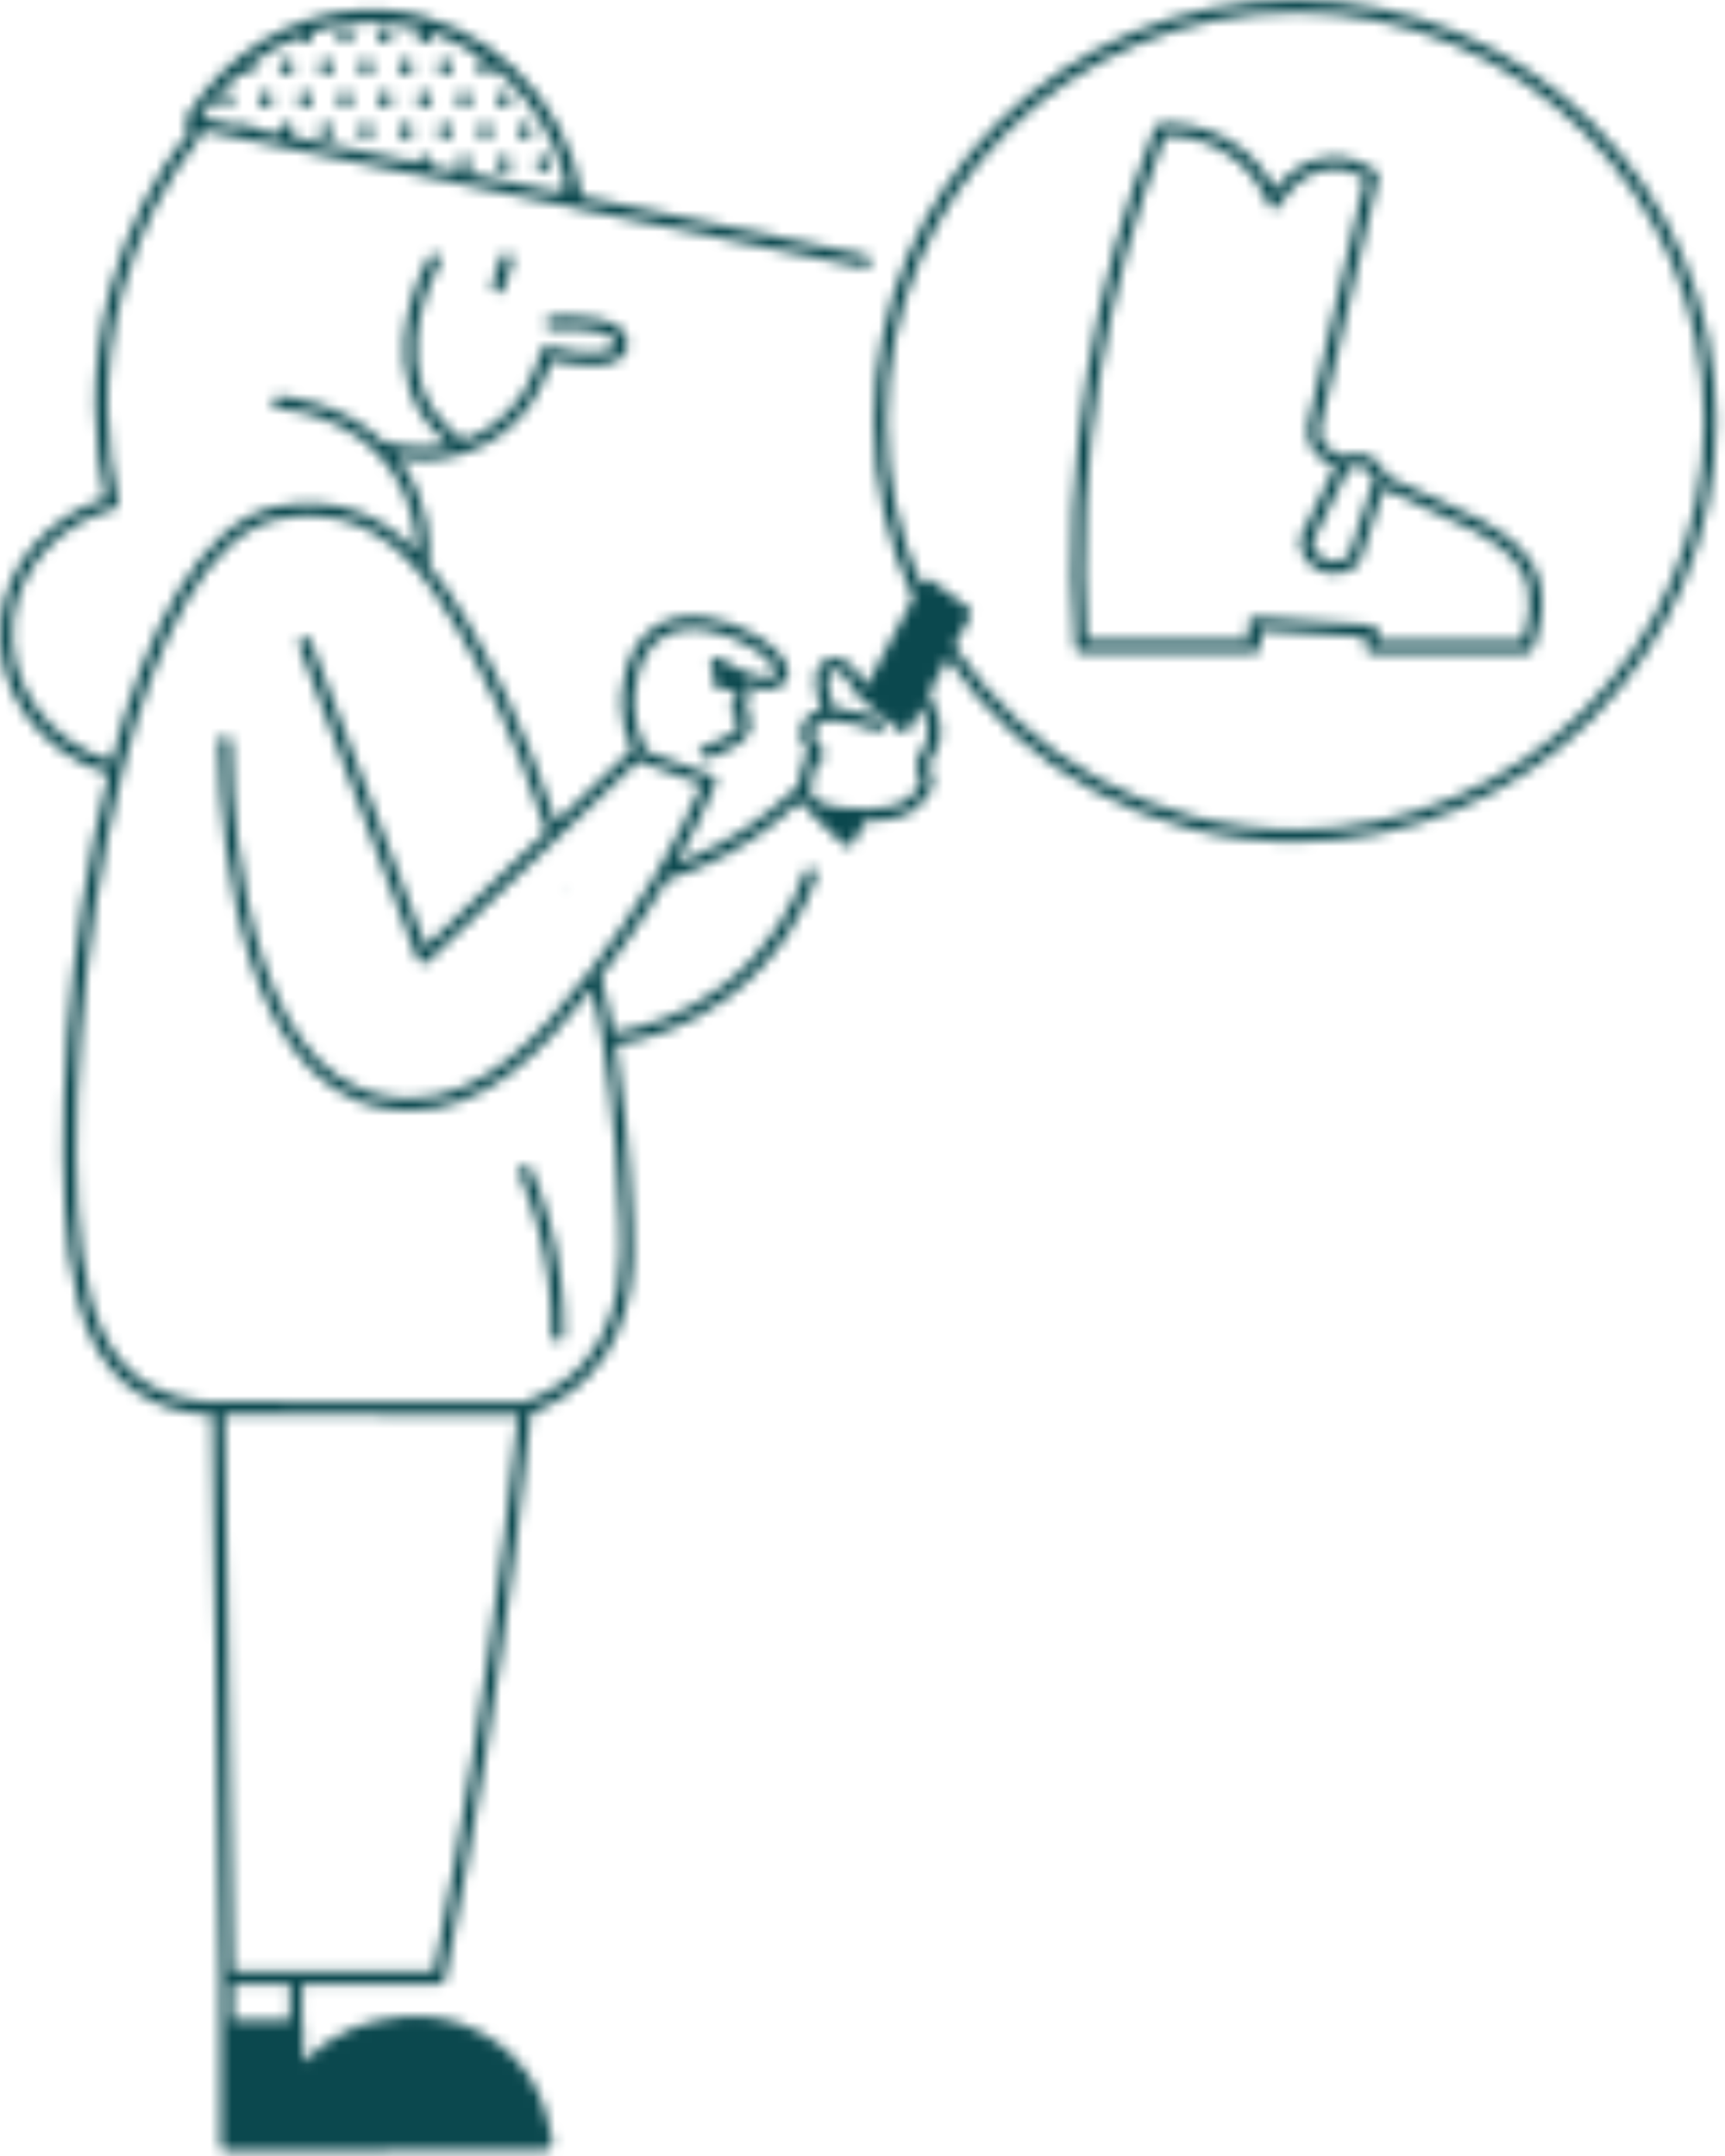 <svg width="160" height="200" viewBox="0 0 160 200" fill="none" xmlns="http://www.w3.org/2000/svg">
<mask id="mask0_6491_3026" style="mask-type:alpha" maskUnits="userSpaceOnUse" x="0" y="0" width="160" height="200">
<g clip-path="url(#clip0_6491_3026)">
<path d="M49.853 113.603C50.77 116.938 51.217 120.388 51.171 123.848C51.171 124.169 51.423 124.421 51.733 124.433C52.042 124.433 52.306 124.181 52.306 123.871C52.352 120.296 51.893 116.743 50.953 113.305C50.495 111.655 49.922 110.016 49.258 108.446C49.131 108.16 48.799 108.022 48.501 108.148C48.215 108.275 48.077 108.607 48.203 108.905C48.856 110.429 49.407 112.022 49.853 113.626V113.603Z" fill="black"/>
<path d="M52.266 82.496C52.266 82.668 52.357 82.828 52.483 82.931C52.426 82.725 52.357 82.519 52.3 82.312C52.277 82.37 52.266 82.439 52.266 82.507V82.496Z" fill="black"/>
<path d="M32.009 3.991C32.937 3.991 32.937 2.547 32.009 2.547C31.08 2.547 31.08 3.991 32.009 3.991Z" fill="black"/>
<path d="M26.587 6.936C27.515 6.936 27.515 5.492 26.587 5.492C25.659 5.492 25.659 6.936 26.587 6.936Z" fill="black"/>
<path d="M30.267 6.936C31.195 6.936 31.195 5.492 30.267 5.492C29.338 5.492 29.338 6.936 30.267 6.936Z" fill="black"/>
<path d="M33.954 6.936C34.882 6.936 34.882 5.492 33.954 5.492C33.026 5.492 33.026 6.936 33.954 6.936Z" fill="black"/>
<path d="M20.962 8.5C20.034 8.5 20.034 9.944 20.962 9.944C21.89 9.944 21.89 8.5 20.962 8.5Z" fill="black"/>
<path d="M24.642 9.944C25.57 9.944 25.57 8.5 24.642 8.5C23.713 8.5 23.713 9.944 24.642 9.944Z" fill="black"/>
<path d="M28.329 9.944C29.257 9.944 29.257 8.5 28.329 8.5C27.401 8.5 27.401 9.944 28.329 9.944Z" fill="black"/>
<path d="M32.009 9.944C32.937 9.944 32.937 8.5 32.009 8.5C31.08 8.5 31.08 9.944 32.009 9.944Z" fill="black"/>
<path d="M30.267 12.881C31.195 12.881 31.195 11.438 30.267 11.438C29.338 11.438 29.338 12.881 30.267 12.881Z" fill="black"/>
<path d="M33.954 12.881C34.882 12.881 34.882 11.438 33.954 11.438C33.026 11.438 33.026 12.881 33.954 12.881Z" fill="black"/>
<path d="M46.449 23.904L45.658 26.413C45.567 26.712 45.727 27.032 46.037 27.136C46.094 27.158 46.151 27.158 46.209 27.158C46.449 27.158 46.678 26.998 46.759 26.757L47.549 24.248C47.641 23.95 47.481 23.629 47.171 23.526C46.873 23.434 46.552 23.594 46.449 23.904Z" fill="black"/>
<path d="M35.696 3.991C36.624 3.991 36.624 2.547 35.696 2.547C34.768 2.547 34.768 3.991 35.696 3.991Z" fill="black"/>
<path d="M37.634 6.936C38.562 6.936 38.562 5.492 37.634 5.492C36.705 5.492 36.705 6.936 37.634 6.936Z" fill="black"/>
<path d="M41.313 6.936C42.242 6.936 42.242 5.492 41.313 5.492C40.385 5.492 40.385 6.936 41.313 6.936Z" fill="black"/>
<path d="M35.696 9.944C36.624 9.944 36.624 8.5 35.696 8.5C34.768 8.5 34.768 9.944 35.696 9.944Z" fill="black"/>
<path d="M39.376 9.944C40.304 9.944 40.304 8.5 39.376 8.5C38.448 8.5 38.448 9.944 39.376 9.944Z" fill="black"/>
<path d="M43.063 9.944C43.992 9.944 43.992 8.5 43.063 8.5C42.135 8.5 42.135 9.944 43.063 9.944Z" fill="black"/>
<path d="M46.743 9.944C47.671 9.944 47.671 8.5 46.743 8.5C45.815 8.5 45.815 9.944 46.743 9.944Z" fill="black"/>
<path d="M37.634 12.881C38.562 12.881 38.562 11.438 37.634 11.438C36.705 11.438 36.705 12.881 37.634 12.881Z" fill="black"/>
<path d="M41.313 12.881C42.242 12.881 42.242 11.438 41.313 11.438C40.385 11.438 40.385 12.881 41.313 12.881Z" fill="black"/>
<path d="M45.001 12.881C45.929 12.881 45.929 11.438 45.001 11.438C44.073 11.438 44.073 12.881 45.001 12.881Z" fill="black"/>
<path d="M48.681 12.881C49.609 12.881 49.609 11.438 48.681 11.438C47.752 11.438 47.752 12.881 48.681 12.881Z" fill="black"/>
<path d="M43.063 15.905C43.992 15.905 43.992 14.461 43.063 14.461C42.135 14.461 42.135 15.905 43.063 15.905Z" fill="black"/>
<path d="M46.743 15.905C47.671 15.905 47.671 14.461 46.743 14.461C45.815 14.461 45.815 15.905 46.743 15.905Z" fill="black"/>
<path d="M50.423 15.905C51.351 15.905 51.351 14.461 50.423 14.461C49.495 14.461 49.495 15.905 50.423 15.905Z" fill="black"/>
<path d="M120.121 0C98.588 0 81.066 17.522 81.066 39.055C81.066 44.934 82.372 50.504 84.71 55.5L80.367 63.636C80.184 63.361 80 63.086 79.817 62.8C79.381 62.135 78.877 61.448 78.109 61.15C77.342 60.852 76.379 61.127 75.955 61.849C75.542 62.571 75.611 63.487 75.749 64.278C75.84 64.782 75.989 65.31 76.207 65.791C75.428 65.963 74.763 66.433 74.454 67.189C74.007 68.278 74.465 69.103 75.084 69.905C74.901 70.054 74.717 70.226 74.603 70.432C74.362 70.879 74.419 71.429 74.259 71.91C74.121 72.312 73.995 72.713 73.961 73.102C73.858 73.125 73.743 73.16 73.663 73.24C70.901 75.921 67.715 78.03 64.174 79.52C63.704 79.715 63.223 79.898 62.753 80.07C64.082 77.698 65.297 75.234 66.374 72.701C66.432 72.552 66.432 72.392 66.374 72.254C66.317 72.117 66.191 72.002 66.042 71.945L59.911 69.687C59.911 69.607 59.888 69.527 59.854 69.447C59.819 69.378 59.797 69.309 59.762 69.24C59.166 68.026 58.834 66.708 58.811 65.401C58.811 64.645 58.88 60.794 61.389 59.133C63.762 57.563 67.268 58.594 69.549 59.958C71.268 60.978 72.024 62.021 71.99 62.387C71.99 62.468 71.921 62.582 71.818 62.662C71.176 63.224 69.102 62.582 66.764 61.069C66.501 60.898 66.145 60.978 65.973 61.241C65.836 61.459 65.859 61.723 66.008 61.906C66.008 61.952 66.031 61.986 66.031 62.032C66.122 62.399 66.283 62.754 66.157 63.132C66.1 63.304 66.157 63.51 66.283 63.648C66.352 63.74 66.443 63.808 66.558 63.831C67.097 63.934 67.887 63.877 68.265 64.393C68.472 64.668 68.323 65.115 68.048 65.298C67.796 65.47 67.669 65.802 67.841 66.077C68.025 66.375 68.426 66.685 68.506 67.029C68.598 67.372 68.208 67.773 67.967 67.968C67.624 68.243 67.2 68.438 66.799 68.633C66.386 68.839 65.962 69.034 65.526 69.172C65.446 69.195 65.366 69.24 65.286 69.252C64.564 69.412 64.873 70.524 65.595 70.352C66.271 70.203 66.879 69.859 67.498 69.561C68.048 69.298 68.598 69 69.022 68.553C69.423 68.117 69.744 67.51 69.652 66.891C69.583 66.478 69.331 66.169 69.091 65.848C69.492 65.344 69.641 64.645 69.377 64.026C69.297 63.82 69.159 63.659 68.999 63.51C70.328 64.015 71.726 64.244 72.574 63.499C72.895 63.212 73.09 62.846 73.113 62.468C73.216 61.253 71.635 59.855 70.11 58.949C67.543 57.425 63.544 56.291 60.736 58.159C57.734 60.153 57.631 64.542 57.642 65.401C57.654 66.811 58.009 68.22 58.628 69.538L51.58 76.254C48.474 67.052 45.541 61.413 43.329 57.643C42.24 55.786 41.06 53.964 39.708 52.337C39.753 52.257 39.788 52.177 39.799 52.074C39.891 50.24 39.719 46.642 37.427 43.215C37.255 42.952 37.06 42.711 36.877 42.47C37.496 42.573 38.264 42.665 39.123 42.665C40.865 42.665 42.996 42.321 45.139 41.141C49.196 38.895 50.663 35.136 51.144 33.405C53.253 33.898 57.081 34.494 58.032 32.649C58.112 32.5 58.341 31.984 58.158 31.377C57.539 29.234 53.047 29.28 51.133 29.395C50.812 29.417 50.571 29.681 50.594 30.002C50.617 30.323 50.858 30.563 51.202 30.541C54.754 30.311 56.84 30.953 57.058 31.686C57.115 31.904 57.012 32.111 57.012 32.111C56.645 32.821 54.41 33.073 50.869 32.156C50.72 32.111 50.56 32.145 50.422 32.225C50.285 32.305 50.193 32.443 50.159 32.592C49.907 33.784 48.749 37.84 44.578 40.144C43.993 40.465 43.42 40.705 42.859 40.912C42.836 40.774 42.756 40.648 42.641 40.556C41.553 39.766 40.67 38.815 40.005 37.737C36.636 32.202 40.372 25.177 40.808 24.398C40.957 24.123 40.865 23.768 40.59 23.619C40.315 23.47 39.96 23.561 39.811 23.837C39.341 24.684 35.318 32.236 39.031 38.333C39.708 39.445 40.601 40.419 41.678 41.244C38.94 41.863 36.613 41.301 35.811 41.061C35.742 41.038 35.662 41.038 35.593 41.038C31.834 37.382 26.964 36.843 25.887 36.763C25.578 36.752 25.302 36.981 25.279 37.302C25.257 37.623 25.497 37.886 25.818 37.909C26.987 37.989 32.98 38.643 36.476 43.857C38.275 46.55 38.653 49.369 38.676 51.18C36.785 49.22 34.539 47.696 31.731 47.031C31.605 47.008 28.672 46.309 25.486 47.031C18.564 48.59 13.568 58.445 10.359 70.615C4.468 68.862 0.561 63.361 1.214 57.551C1.764 52.692 5.523 48.532 10.576 47.215C10.874 47.134 11.058 46.836 10.989 46.538C9.958 42 9.201 34.907 11.402 26.873C12.823 21.682 15.252 16.88 18.61 12.617C18.736 12.457 18.747 12.251 18.69 12.079L53.207 19.241C53.207 19.241 53.322 19.298 53.379 19.31L80.103 24.822C80.103 24.822 80.184 24.834 80.218 24.834C80.482 24.834 80.722 24.65 80.779 24.375C80.848 24.066 80.642 23.756 80.333 23.699L53.998 18.233C52.439 8.916 44.91 1.673 35.949 0.951C29.439 0.424 22.942 3.449 18.747 8.778C18.129 9.546 17.556 10.348 17.04 11.208L17.143 11.231C17.143 11.322 17.143 11.425 17.189 11.517C17.269 11.689 17.418 11.815 17.601 11.85L17.762 11.884C17.762 11.884 17.739 11.895 17.727 11.918C14.278 16.307 11.78 21.247 10.313 26.575C8.124 34.529 8.777 41.588 9.763 46.263C4.526 47.879 0.664 52.314 0.079 57.471C-0.643 63.854 3.632 69.882 10.084 71.773C6.176 87.221 5.064 106.038 6.428 116.386C7.265 122.735 9.224 126.769 12.605 129.084C14.576 130.436 16.96 131.169 19.687 131.25L20.455 184.137V198.989C20.455 199.138 20.512 199.287 20.627 199.39C20.73 199.493 20.879 199.562 21.028 199.562L50.617 199.436C50.778 199.436 50.927 199.367 51.041 199.252C51.11 199.172 51.144 199.08 51.167 198.977C51.225 198.874 51.259 198.759 51.236 198.633C51.213 198.473 51.133 198.037 50.984 197.442C50.629 195.528 49.746 192.892 47.569 190.715C46.618 189.763 45.563 189.03 44.44 188.468C44.326 188.411 44.223 188.342 44.108 188.285C41.518 186.99 38.562 186.704 35.708 187.311C34.516 187.517 33.382 187.85 32.373 188.297C30.792 188.996 29.371 189.993 28.122 191.253V187.941C28.122 187.827 28.076 187.724 28.018 187.632L28.041 184.034H40.727V184.045C41.002 184.045 41.232 183.85 41.289 183.587C43.982 170.19 46.194 156.541 47.878 143.007C48.371 139.065 48.818 135.054 49.231 131.101C51.477 130.264 53.356 129.003 54.846 127.376C59.075 122.746 58.8 116.409 58.673 113.361C58.376 106.301 57.654 100.365 57.115 96.916C59.934 96.457 63.876 95.3 67.715 92.378C72.379 88.814 74.66 84.39 75.737 81.296C75.84 80.998 75.68 80.666 75.382 80.563C75.084 80.46 74.752 80.62 74.648 80.918C73.617 83.863 71.451 88.08 67.016 91.472C63.361 94.257 59.602 95.357 56.92 95.793C56.806 95.162 56.702 94.647 56.622 94.291C56.324 93.019 56.038 91.793 55.74 90.602C56.668 89.352 57.573 88.115 58.421 86.911C59.648 85.204 60.771 83.428 61.859 81.606C62.799 81.308 63.716 80.975 64.633 80.586C68.197 79.084 71.417 76.964 74.225 74.306C74.431 74.672 74.729 74.959 75.084 75.188C75.107 75.291 75.141 75.394 75.222 75.475C75.714 76.025 76.241 76.494 76.757 76.941C77.273 77.388 77.754 77.824 78.201 78.317C78.316 78.443 78.465 78.511 78.625 78.511C78.648 78.511 78.671 78.511 78.694 78.511C78.877 78.488 79.038 78.385 79.129 78.225C79.496 77.56 79.863 76.884 80.229 76.197C80.963 76.197 81.696 76.128 82.418 76.025C83.232 75.898 84.069 75.646 84.745 75.165C85.558 74.592 86.498 73.492 86.544 72.438C86.567 71.83 86.005 71.36 86.189 70.787C86.383 70.192 86.853 69.71 87.048 69.103C87.564 67.59 86.956 66.009 86.349 64.622C86.292 64.496 86.212 64.427 86.12 64.381L87.885 61.069C94.921 71.349 106.747 78.099 120.11 78.099C141.643 78.099 159.165 60.577 159.165 39.044C159.165 17.511 141.654 0 120.121 0ZM22.369 6.693C22.483 6.83 22.655 6.933 22.896 6.933C23.549 6.933 23.732 6.234 23.469 5.81C24.775 4.848 26.173 4.057 27.652 3.449C27.721 3.747 27.927 3.999 28.316 3.999C28.912 3.999 29.119 3.404 28.947 2.98C31.17 2.258 33.508 1.948 35.857 2.132C36.923 2.223 37.966 2.407 38.974 2.682C38.47 3.025 38.596 3.999 39.364 3.999C39.948 3.999 40.166 3.426 40.017 3.014C41.747 3.598 43.386 4.458 44.864 5.524C44.062 5.65 44.097 6.945 44.979 6.945C45.495 6.945 45.712 6.509 45.655 6.12C47.981 7.988 49.895 10.417 51.202 13.213C51.259 13.339 51.316 13.454 51.374 13.58C51.419 13.672 51.454 13.775 51.488 13.878C51.947 15.024 52.313 16.216 52.577 17.465C52.508 17.442 52.428 17.419 52.348 17.419C52.027 17.419 51.821 17.591 51.729 17.82L40.028 15.391C40.132 14.978 39.914 14.474 39.364 14.474C38.94 14.474 38.722 14.783 38.676 15.104L27.056 12.697C27.434 12.296 27.273 11.46 26.563 11.46C25.979 11.46 25.761 12.033 25.921 12.457L23.549 11.964C23.48 11.689 23.263 11.46 22.884 11.46C22.632 11.46 22.46 11.563 22.346 11.723L18.621 10.956C19.676 9.351 20.936 7.93 22.357 6.715L22.369 6.693ZM26.884 187.368L21.601 187.414V184.034H26.907L26.884 187.38V187.368ZM46.744 142.858C45.082 156.198 42.905 169.663 40.269 182.888C40.269 182.888 40.258 182.888 40.246 182.888H35.868L27.48 182.865C27.48 182.865 27.4 182.876 27.365 182.888H21.59L20.845 131.215L48.073 131.25C47.672 135.111 47.237 139.008 46.755 142.858H46.744ZM61.114 80.631C60.828 81.113 60.541 81.594 60.255 82.064C59.373 83.485 58.467 84.894 57.505 86.247C56.817 87.198 56.118 88.183 55.385 89.169C55.098 89.559 54.8 89.96 54.502 90.349C50.056 96.217 44.704 101.901 37.989 101.901C37.943 101.901 37.885 101.901 37.84 101.901C37.324 101.901 35.479 101.809 33.576 101.064C21.441 96.308 21.441 69.974 21.452 68.851C21.452 68.667 21.36 68.518 21.234 68.404C21.131 68.323 21.017 68.266 20.879 68.266C20.592 68.243 20.306 68.518 20.306 68.839C20.306 69.985 20.306 97.088 33.164 102.119C35.25 102.932 37.267 103.024 37.828 103.024C37.885 103.024 37.943 103.024 38 103.024C44.945 103.024 50.365 97.569 54.869 91.748C55.087 92.653 55.316 93.558 55.533 94.521C56.015 96.606 57.149 103.975 57.55 113.384C57.676 116.272 57.929 122.288 54.021 126.574C52.611 128.121 50.789 129.29 48.623 130.069L20.226 130.023C20.157 130.023 20.1 130.035 20.042 130.058C17.418 130.023 15.126 129.37 13.27 128.098C10.175 125.978 8.376 122.196 7.586 116.191C6.256 106.118 7.425 87.083 11.321 71.67C11.356 71.612 11.39 71.555 11.402 71.487C11.413 71.429 11.402 71.372 11.402 71.315C14.484 59.339 19.217 49.621 25.749 48.154C28.66 47.501 31.445 48.154 31.479 48.154C36.568 49.369 39.719 53.712 42.366 58.227C44.601 62.021 47.557 67.728 50.697 77.125L39.501 87.805L28.809 59.454C28.695 59.156 28.374 59.007 28.076 59.121C27.778 59.236 27.629 59.568 27.743 59.855L27.858 60.164L38.733 89.009C38.802 89.192 38.951 89.318 39.146 89.364C39.341 89.41 39.524 89.364 39.673 89.215L51.11 78.305L52.027 77.423L59.201 70.581L65.114 72.758C63.945 75.452 62.593 78.053 61.137 80.563L61.114 80.631ZM85.948 68.816C85.627 69.664 84.836 70.375 85.008 71.36C85.077 71.773 85.467 72.128 85.375 72.552C85.272 73.011 84.859 73.515 84.527 73.859C83.977 74.42 83.232 74.707 82.476 74.856C81.341 75.085 80.138 75.085 79.003 75.016C77.892 74.947 76.493 74.833 75.577 74.134C75.095 73.755 75.038 73.297 75.21 72.736C75.302 72.449 75.416 72.186 75.485 71.899C75.542 71.658 75.519 71.383 75.588 71.154C75.691 70.822 76.047 70.638 76.299 70.409C76.539 70.18 76.482 69.836 76.299 69.596C75.772 68.954 75.015 68.175 75.691 67.338C76.012 66.937 76.574 66.857 77.078 66.845C77.112 66.845 77.135 66.845 77.17 66.845C77.238 66.845 77.307 66.845 77.376 66.845C78.728 66.903 80.023 67.395 81.307 67.796C82.017 68.014 82.315 66.914 81.616 66.696C80.287 66.284 78.866 65.745 77.445 65.699C77.445 65.688 77.422 65.665 77.41 65.653C77.376 65.596 77.353 65.539 77.319 65.47C77.307 65.436 77.284 65.401 77.273 65.378C77.273 65.355 77.273 65.356 77.261 65.344C77.261 65.344 77.261 65.344 77.261 65.321C77.135 64.989 77.021 64.656 76.941 64.301C76.906 64.129 76.872 63.969 76.849 63.797C76.849 63.774 76.837 63.636 76.826 63.614C76.826 63.51 76.814 63.419 76.814 63.316C76.814 63.235 76.814 63.155 76.814 63.075C76.814 63.029 76.814 62.983 76.814 62.937C76.814 62.937 76.814 62.903 76.814 62.88C76.814 62.857 76.814 62.834 76.814 62.823C76.814 62.777 76.826 62.743 76.837 62.697C76.849 62.639 76.872 62.571 76.895 62.513C76.895 62.513 76.941 62.422 76.952 62.387C76.952 62.387 76.963 62.364 76.975 62.353L76.998 62.33C77.021 62.307 77.032 62.296 77.055 62.273C77.089 62.261 77.124 62.238 77.147 62.215C77.147 62.215 77.147 62.215 77.17 62.215C77.216 62.215 77.261 62.193 77.307 62.181C77.307 62.181 77.33 62.181 77.353 62.181C77.387 62.181 77.502 62.181 77.536 62.181C77.559 62.181 77.594 62.181 77.617 62.193C77.651 62.193 77.674 62.215 77.708 62.215C77.72 62.215 77.72 62.215 77.731 62.215C77.788 62.25 77.846 62.273 77.903 62.319C77.926 62.342 77.96 62.353 77.983 62.376C78.109 62.49 78.235 62.605 78.339 62.731C78.362 62.766 78.522 62.949 78.442 62.846C78.487 62.914 78.533 62.972 78.579 63.041C78.682 63.19 78.785 63.339 78.877 63.487C79.278 64.095 79.645 64.817 80.275 65.229C80.321 65.252 80.367 65.264 80.413 65.275L83.45 67.819C83.553 67.911 83.69 67.957 83.816 67.957C83.851 67.957 83.885 67.957 83.919 67.957C84.091 67.922 84.24 67.819 84.321 67.67L85.467 65.539C85.902 66.559 86.303 67.739 85.902 68.816H85.948ZM120.133 76.964C106.942 76.964 95.311 70.192 88.515 59.935L90.016 57.139C90.154 56.887 90.085 56.577 89.856 56.405L86.372 53.838C86.234 53.735 86.062 53.701 85.902 53.747C85.742 53.781 85.604 53.884 85.524 54.033L85.421 54.239C83.381 49.587 82.246 44.464 82.246 39.067C82.246 18.164 99.253 1.157 120.156 1.157C141.058 1.157 158.065 18.164 158.065 39.067C158.065 59.969 141.058 76.976 120.156 76.976L120.133 76.964Z" fill="black"/>
<path d="M137.463 48.311C137.142 48.151 136.878 48.025 136.695 47.944L128.57 44.163C128.455 43.807 128.065 42.788 126.942 42.318C125.991 41.917 125.132 42.146 124.673 42.352L123.928 42.008C123.757 41.951 122.909 41.619 122.565 40.748C122.37 40.255 122.416 39.797 122.485 39.499L127.825 16.441C127.871 16.212 127.79 15.983 127.596 15.845C126.874 15.33 125.349 14.47 123.424 14.562C120.788 14.7 119.092 16.453 118.267 17.587C117.534 16.143 116.182 14.218 113.775 12.877C111.414 11.559 109.111 11.399 107.598 11.502C107.38 11.514 107.186 11.663 107.105 11.869C104.263 19.123 102.166 26.698 100.906 34.376C99.485 43.005 99.095 51.382 99.714 60.012C99.737 60.31 99.989 60.539 100.287 60.539H116.365C116.686 60.539 116.938 60.287 116.938 59.966V58.453L126.656 59.106V60.012C126.656 60.333 126.908 60.585 127.229 60.585H141.6C141.829 60.585 142.035 60.447 142.127 60.241C142.459 59.473 144.018 55.485 142.092 52.265C140.923 50.317 138.689 48.953 137.463 48.311ZM124.937 43.727L125.086 43.418C125.338 43.303 125.9 43.12 126.507 43.372C127.103 43.624 127.366 44.151 127.458 44.403L127.321 44.839L125.097 51.635C124.524 52.104 123.734 52.242 123.035 51.967C122.313 51.68 121.808 51.016 121.74 50.236L124.937 43.739V43.727ZM141.21 59.439H127.802V58.579C127.802 58.281 127.573 58.029 127.263 58.006L116.399 57.273C116.25 57.273 116.09 57.319 115.964 57.422C115.849 57.525 115.781 57.685 115.781 57.846V59.393H100.814C100.252 51.05 100.654 42.914 102.04 34.559C103.278 27.076 105.295 19.696 108.045 12.625C109.397 12.579 111.288 12.786 113.225 13.874C115.93 15.387 117.167 17.736 117.66 18.997C117.74 19.203 117.946 19.352 118.164 19.364C118.382 19.375 118.6 19.249 118.703 19.043C118.714 19.008 120.33 15.857 123.493 15.697C124.845 15.616 125.957 16.132 126.622 16.556L121.361 39.235C121.258 39.693 121.19 40.404 121.488 41.16C122.003 42.467 123.195 42.959 123.493 43.063L123.871 43.246L120.617 49.858C120.571 49.938 120.559 50.03 120.559 50.122C120.594 51.417 121.384 52.551 122.588 53.021C122.966 53.17 123.355 53.239 123.745 53.239C124.547 53.239 125.349 52.941 125.957 52.368C126.026 52.299 126.083 52.219 126.106 52.127L128.34 45.309L136.213 48.976C136.385 49.056 136.637 49.171 136.924 49.32C137.829 49.789 140.041 51.073 141.095 52.849C142.539 55.267 141.634 58.293 141.198 59.439H141.21Z" fill="black"/>
</g>
</mask>
<g mask="url(#mask0_6491_3026)">
<rect x="-24.07" y="-22.914" width="197.109" height="230.343" fill="#0B484E"/>
</g>
<defs>
<clipPath id="clip0_6491_3026">
<rect width="159.177" height="199.562" fill="white"/>
</clipPath>
</defs>
</svg>
